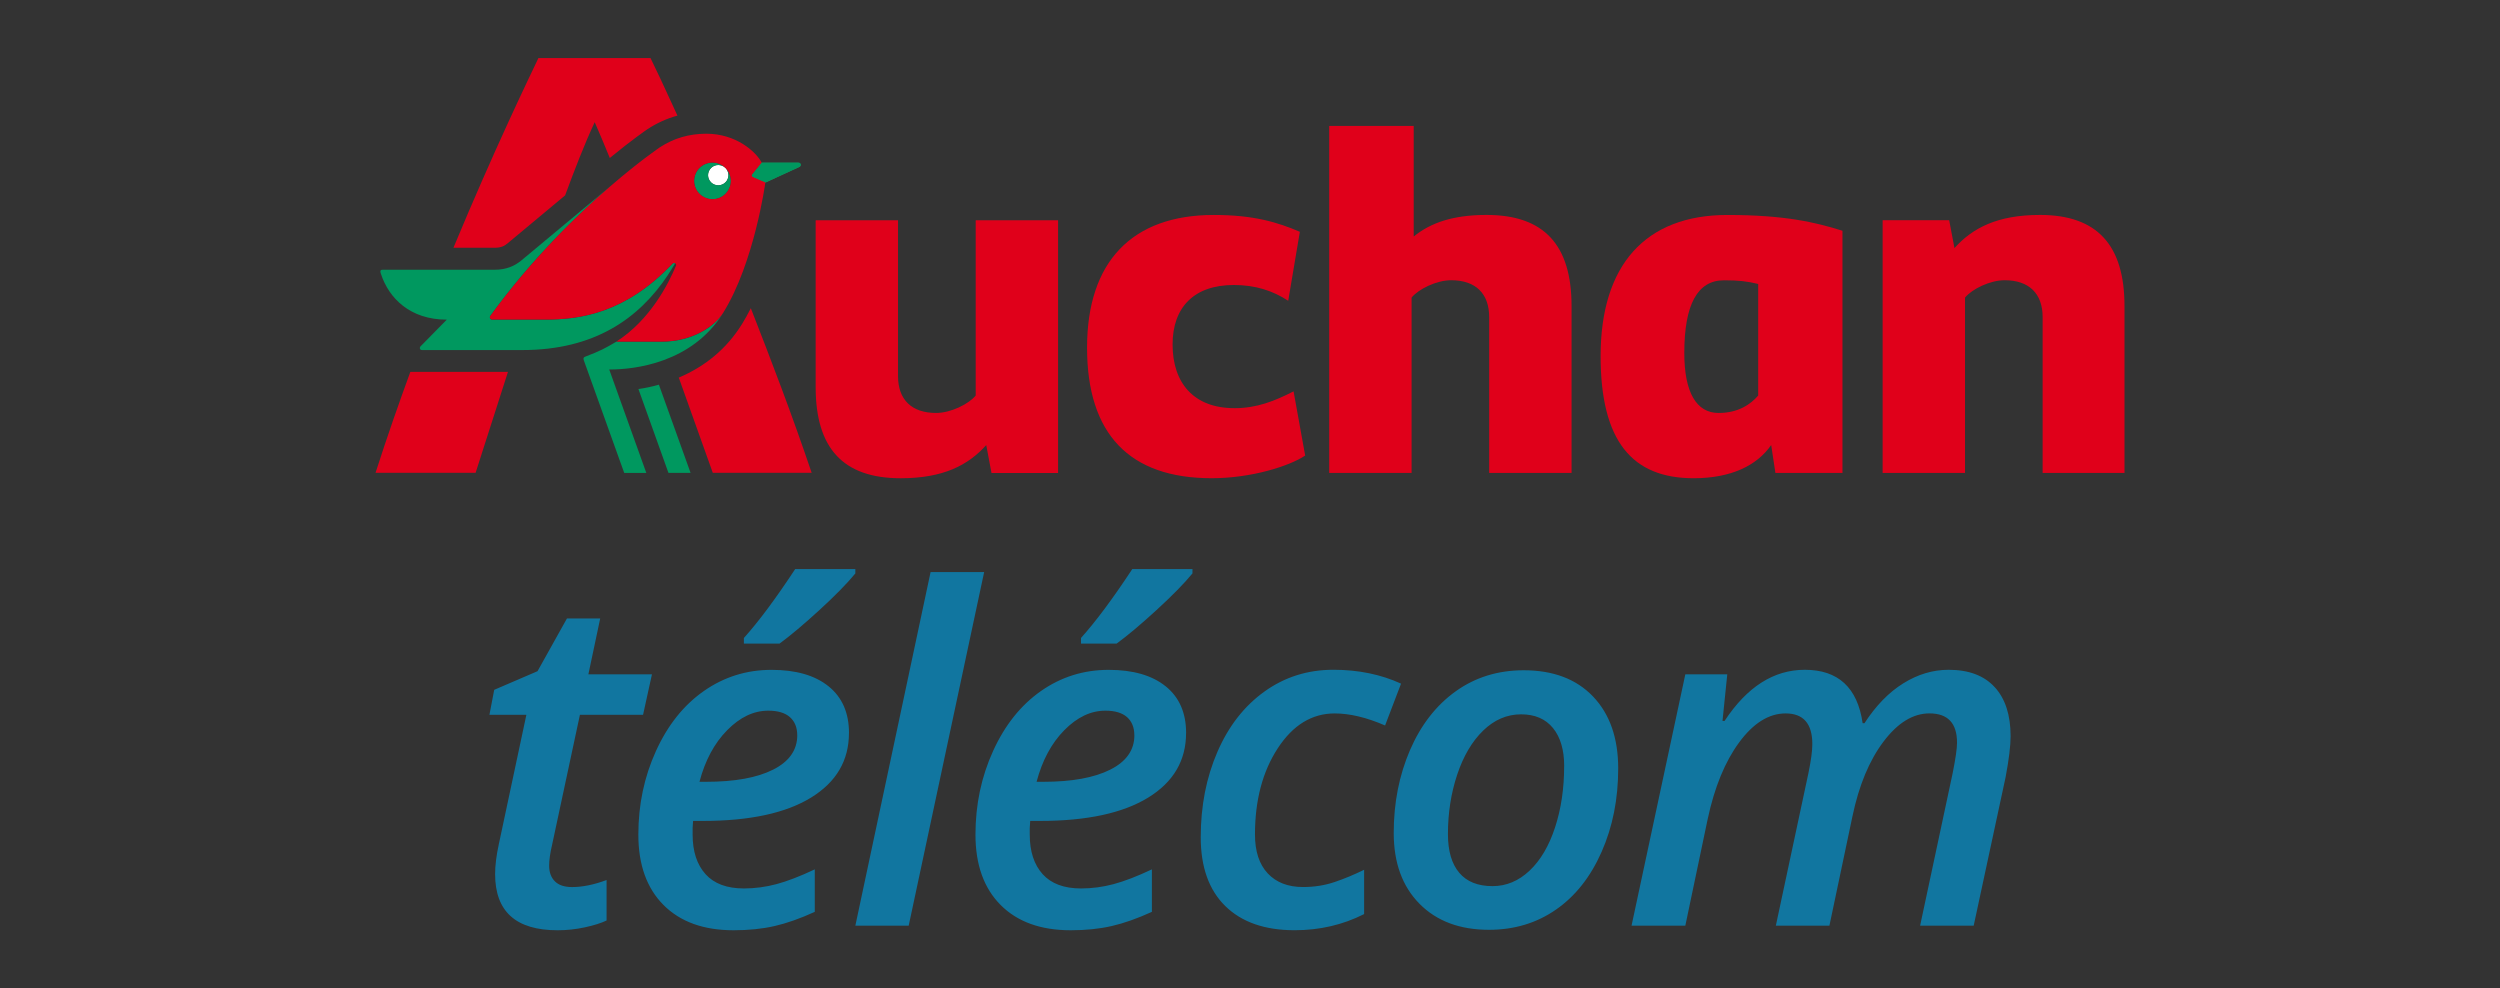 <svg enable-background="new 0 0 86 34" viewBox="0 0 86 34" xmlns="http://www.w3.org/2000/svg"><rect x="0" y="0" width="86" height="34" fill="#333333" stroke="none"/><path d="m59.421 7.395c-2.816 0-4.36 1.72-4.36 4.854 0 2.934 1.09 4.202 3.198 4.202 1.289 0 2.179-.435 2.67-1.142l.145.96h2.307v-8.331c-.926-.29-1.98-.543-3.96-.543zm-.119 2.247c.527 0 .799.036 1.18.126v3.84c-.254.29-.672.598-1.362.598-.763 0-1.18-.707-1.18-2.065-0-1.666.454-2.499 1.362-2.499z" fill="#e0001a"/><path d="m27.459 5.599h-1.267l-.307.379c-.054.054-.036.108.018.126l.416.181 1.176-.541c.073-.036.055-.144-.036-.144" fill="#2c8758"/><path d="m24.955 5.778c-.137-.136-.359-.136-.495 0-.137.137-.138.359 0 .495.136.136.358.136.495 0 .138-.136.138-.358 0-.495" fill="#fff"/><path d="m24.955 6.273c-.137.136-.359.136-.495 0-.138-.136-.137-.358 0-.495.136-.134.356-.136.494-.001-.247-.244-.646-.244-.891.001-.247.246-.247.646 0 .892.247.246.646.246.893 0 .247-.245.247-.642.003-.889.135.137.133.356-.003.493m2.513-.68h-1.268l-.308.38c-.054.055-.036.108.018.126l.417.18 1.177-.541c.073-.037.054-.146-.036-.146m-5.507 7.79 1.033 2.884h.761l-1.09-3.034c-.242.069-.482.119-.704.15m1.018-3.931c.086-.13.167-.26.244-.393-.036-.02-.067-.016-.103.022-1.612 1.697-3.17 1.914-4.366 1.914h-1.828c-.055 0-.101-.07-.062-.124 1.416-1.951 2.988-3.475 4.142-4.472l-3.066 2.555c-.236.198-.526.325-.924.325h-3.857c-.109 0-.073.091-.055.145.272.831.998 1.572 2.265 1.572l-.905.92c-.036.036-.036.126.054.126h3.442c2.487 0 4.016-1.077 5.021-2.59m-.221 2.301h-1.558c-.399.234-.526.306-1.087.523-.039.016-.054.055-.036.109l1.393 3.883h.76l-1.276-3.558h.034c.831 0 2.815-.22 3.889-1.95-.322.502-1.103.994-2.119.994" fill="#00985f"/><path d="m24.521 5.801c-.116.116-.116.302 0 .418.115.115.303.115.419 0 .115-.116.115-.302-0-.418-.116-.115-.304-.115-.419 0" fill="#fff"/><path d="m17.453 8.378 1.987-1.657c.326-.883.666-1.764 1.018-2.518.177.401.344.805.519 1.232.767-.632 1.271-.974 1.296-.991l.011-.007c.319-.208.661-.362 1.02-.46-.452-.987-.77-1.669-.926-1.979h-3.857c-.322.676-1.521 3.155-2.923 6.525h1.419c.23 0.0.346-.071.436-.147m-4.535 7.889h3.442l1.114-3.473h-3.358c-.381 1.042-.784 2.184-1.198 3.473m12.603-5.112c-.512.826-1.242 1.442-2.171 1.837l1.17 3.275h3.401c-.681-2.016-1.409-3.914-2.093-5.662-.095.19-.198.374-.306.55m-1.459-4.486c-.247-.246-.247-.645 0-.891.247-.245.646-.245.893 0 .247.246.247.645 0 .891s-.646.246-.893 0m.816 4.09c1.075-1.73 1.449-4.479 1.449-4.479l-.417-.18c-.054-.018-.072-.072-.018-.126l.308-.38c-.199-.378-.887-.992-1.902-.992-.602 0-1.129.16-1.601.468 0 0-.689.465-1.69 1.329-1.154.996-2.726 2.521-4.142 4.472-.038.054.007.124.062.124h1.829c1.195 0 2.753-.217 4.365-1.914.036-.037.067-.041.103-.022.038.018.042.058.024.093-.254.614-.887 1.861-2.047 2.601h1.558c1.016 0 1.797-.491 2.119-.993m45.297-3.364c-1.472 0-2.325.452-2.943 1.141l-.182-.96h-2.289v8.693h2.834v-6.031c.236-.289.853-.597 1.362-.597.835 0 1.308.453 1.308 1.268v5.361h2.816v-5.741c0-2.101-.944-3.134-2.907-3.134m-19.037 0c-1.162 0-1.926.272-2.507.742v-3.803h-2.907v11.935h2.834v-6.031c.235-.289.853-.597 1.362-.597.836 0 1.307.453 1.307 1.268v5.361h2.834v-5.741c0-2.101-.944-3.134-2.924-3.134m-8.675 6.647c-1.399 0-2.126-.868-2.126-2.191 0-1.267.727-2.046 2.107-2.046.745 0 1.344.199 1.871.543l.4-2.373c-.764-.326-1.581-.579-2.961-.579-2.815 0-4.359 1.612-4.359 4.564 0 2.97 1.453 4.492 4.287 4.492 1.363 0 2.671-.416 3.216-.779l-.399-2.209c-.637.325-1.254.579-2.035.579m-8.901-.434c-.237.29-.853.598-1.363.598-.835 0-1.308-.453-1.308-1.268v-5.361h-2.833v5.742c0 2.101.944 3.133 2.925 3.133 1.472 0 2.325-.453 2.943-1.141l.181.96h2.29v-8.693h-2.834s0 6.031-0 6.031z" fill="#e0001a"/><path d="m19.682 30.515c.356 0 .751-.081 1.184-.242v1.392c-.183.088-.431.167-.745.235-.313.068-.627.101-.94.101-1.433 0-2.149-.644-2.149-1.931 0-.297.042-.638.126-1.024l.949-4.456h-1.271l.165-.86 1.49-.641 1.012-1.814h1.144l-.407 1.923h2.187l-.306 1.392h-2.172l-.957 4.472c-.068.287-.101.527-.101.719 0 .224.065.403.196.535.13.133.33.199.596.199v-0zm8.503-9.526c.543-.498.956-.918 1.239-1.263v-.149h-2.07c-.67 1.017-1.257 1.806-1.764 2.369v.195h1.224c.371-.271.828-.655 1.372-1.153zm1.019 4.225c0 .949-.435 1.69-1.305 2.224-.871.534-2.111.802-3.721.802h-.336l-.016.242v.227c0 .578.148 1.032.443 1.361.295.328.736.493 1.321.493.376 0 .751-.05 1.121-.149.371-.099.81-.268 1.317-.508v1.462c-.501.229-.962.392-1.383.488-.421.097-.89.145-1.408.145-1.03 0-1.834-.289-2.411-.868-.578-.579-.867-1.386-.867-2.423 0-1.032.203-1.992.608-2.88.405-.889.953-1.575 1.647-2.06.692-.484 1.468-.727 2.325-.727.841 0 1.496.189 1.964.567.468.377.702.913.702 1.606zm-1.779.078c0-.266-.084-.473-.251-.622-.168-.148-.416-.223-.745-.223-.502 0-.973.224-1.415.673-.442.448-.759 1.04-.952 1.774h.228c.982 0 1.75-.139 2.305-.418.553-.279.831-.674.831-1.184zm4.587-5.613-2.588 12.164h1.835l2.596-12.164zm5.175 2.267v.195h1.223c.371-.271.829-.655 1.372-1.153.543-.498.956-.918 1.239-1.263v-.149h-2.07c-.67 1.017-1.257 1.806-1.764 2.369zm3.614 3.268c0 .949-.435 1.69-1.305 2.224-.87.534-2.111.802-3.721.802h-.336l-.016.242v.227c0 .578.147 1.032.443 1.361.295.328.736.493 1.321.493.376 0 .75-.05 1.121-.149.371-.099.81-.268 1.317-.508v1.462c-.502.229-.963.392-1.384.488-.421.097-.89.145-1.408.145-1.03 0-1.833-.289-2.41-.868-.578-.579-.867-1.386-.867-2.423 0-1.032.203-1.992.608-2.88.405-.889.954-1.575 1.647-2.06.692-.484 1.468-.727 2.325-.727.841 0 1.496.189 1.964.567.468.377.702.913.702 1.606h0zm-1.78.078c0-.266-.084-.473-.25-.622-.168-.148-.416-.223-.745-.223-.502 0-.973.224-1.415.673-.442.448-.759 1.04-.953 1.774h.229c.982 0 1.75-.139 2.305-.418.554-.279.831-.674.831-1.184zm6.893-.75c.518 0 1.095.138 1.733.414l.549-1.439c-.695-.318-1.472-.477-2.328-.477-.884 0-1.673.249-2.368.747-.695.498-1.235 1.188-1.619 2.072-.384.884-.576 1.865-.576 2.943 0 1.027.283 1.816.847 2.369.565.552 1.359.829 2.383.829.863 0 1.66-.185 2.391-.556v-1.524c-.34.167-.678.308-1.015.422s-.699.172-1.086.172c-.518 0-.922-.157-1.215-.469-.293-.313-.439-.759-.439-1.337 0-1.178.261-2.167.784-2.967.522-.8 1.176-1.199 1.96-1.199zm8.89-.579c.575.605.862 1.429.862 2.471 0 1.053-.19 2.01-.572 2.873-.381.863-.905 1.525-1.572 1.986-.666.462-1.433.692-2.3.692-1.004 0-1.801-.298-2.391-.895-.59-.597-.887-1.408-.887-2.435 0-1.037.187-1.988.561-2.854.374-.864.898-1.538 1.572-2.021.674-.482 1.453-.723 2.336-.723 1.02 0 1.817.303 2.392.907zm-.996 2.393c0-.558-.128-.994-.384-1.31-.256-.315-.622-.473-1.098-.473-.486 0-.921.187-1.305.559-.384.373-.681.878-.894 1.517-.212.638-.318 1.319-.318 2.044 0 .579.129 1.022.388 1.329.259.308.641.461 1.148.461.471 0 .895-.177 1.271-.531.376-.354.67-.851.878-1.489.209-.638.313-1.341.313-2.107zm14.81-2.717c-.363-.398-.892-.598-1.587-.598-.539 0-1.058.155-1.556.465-.5.31-.944.767-1.337 1.372h-.063c-.178-1.225-.841-1.837-1.991-1.837-1.066 0-1.986.586-2.759 1.759h-.071l.164-1.602h-1.443l-1.85 8.646h1.85l.769-3.666c.235-1.1.597-1.98 1.086-2.643.489-.662 1.021-.993 1.596-.993.611 0 .918.352.918 1.055 0 .235-.045.566-.133.993l-1.122 5.253h1.843l.792-3.76c.224-1.069.581-1.926 1.07-2.573.488-.646 1.015-.969 1.579-.969.632 0 .949.336.949 1.009 0 .198-.05.545-.149 1.04l-1.121 5.253h1.843l1.097-5.105c.115-.609.173-1.082.173-1.415-.001-.725-.182-1.286-.546-1.685z" fill="#1176a0"/></svg>